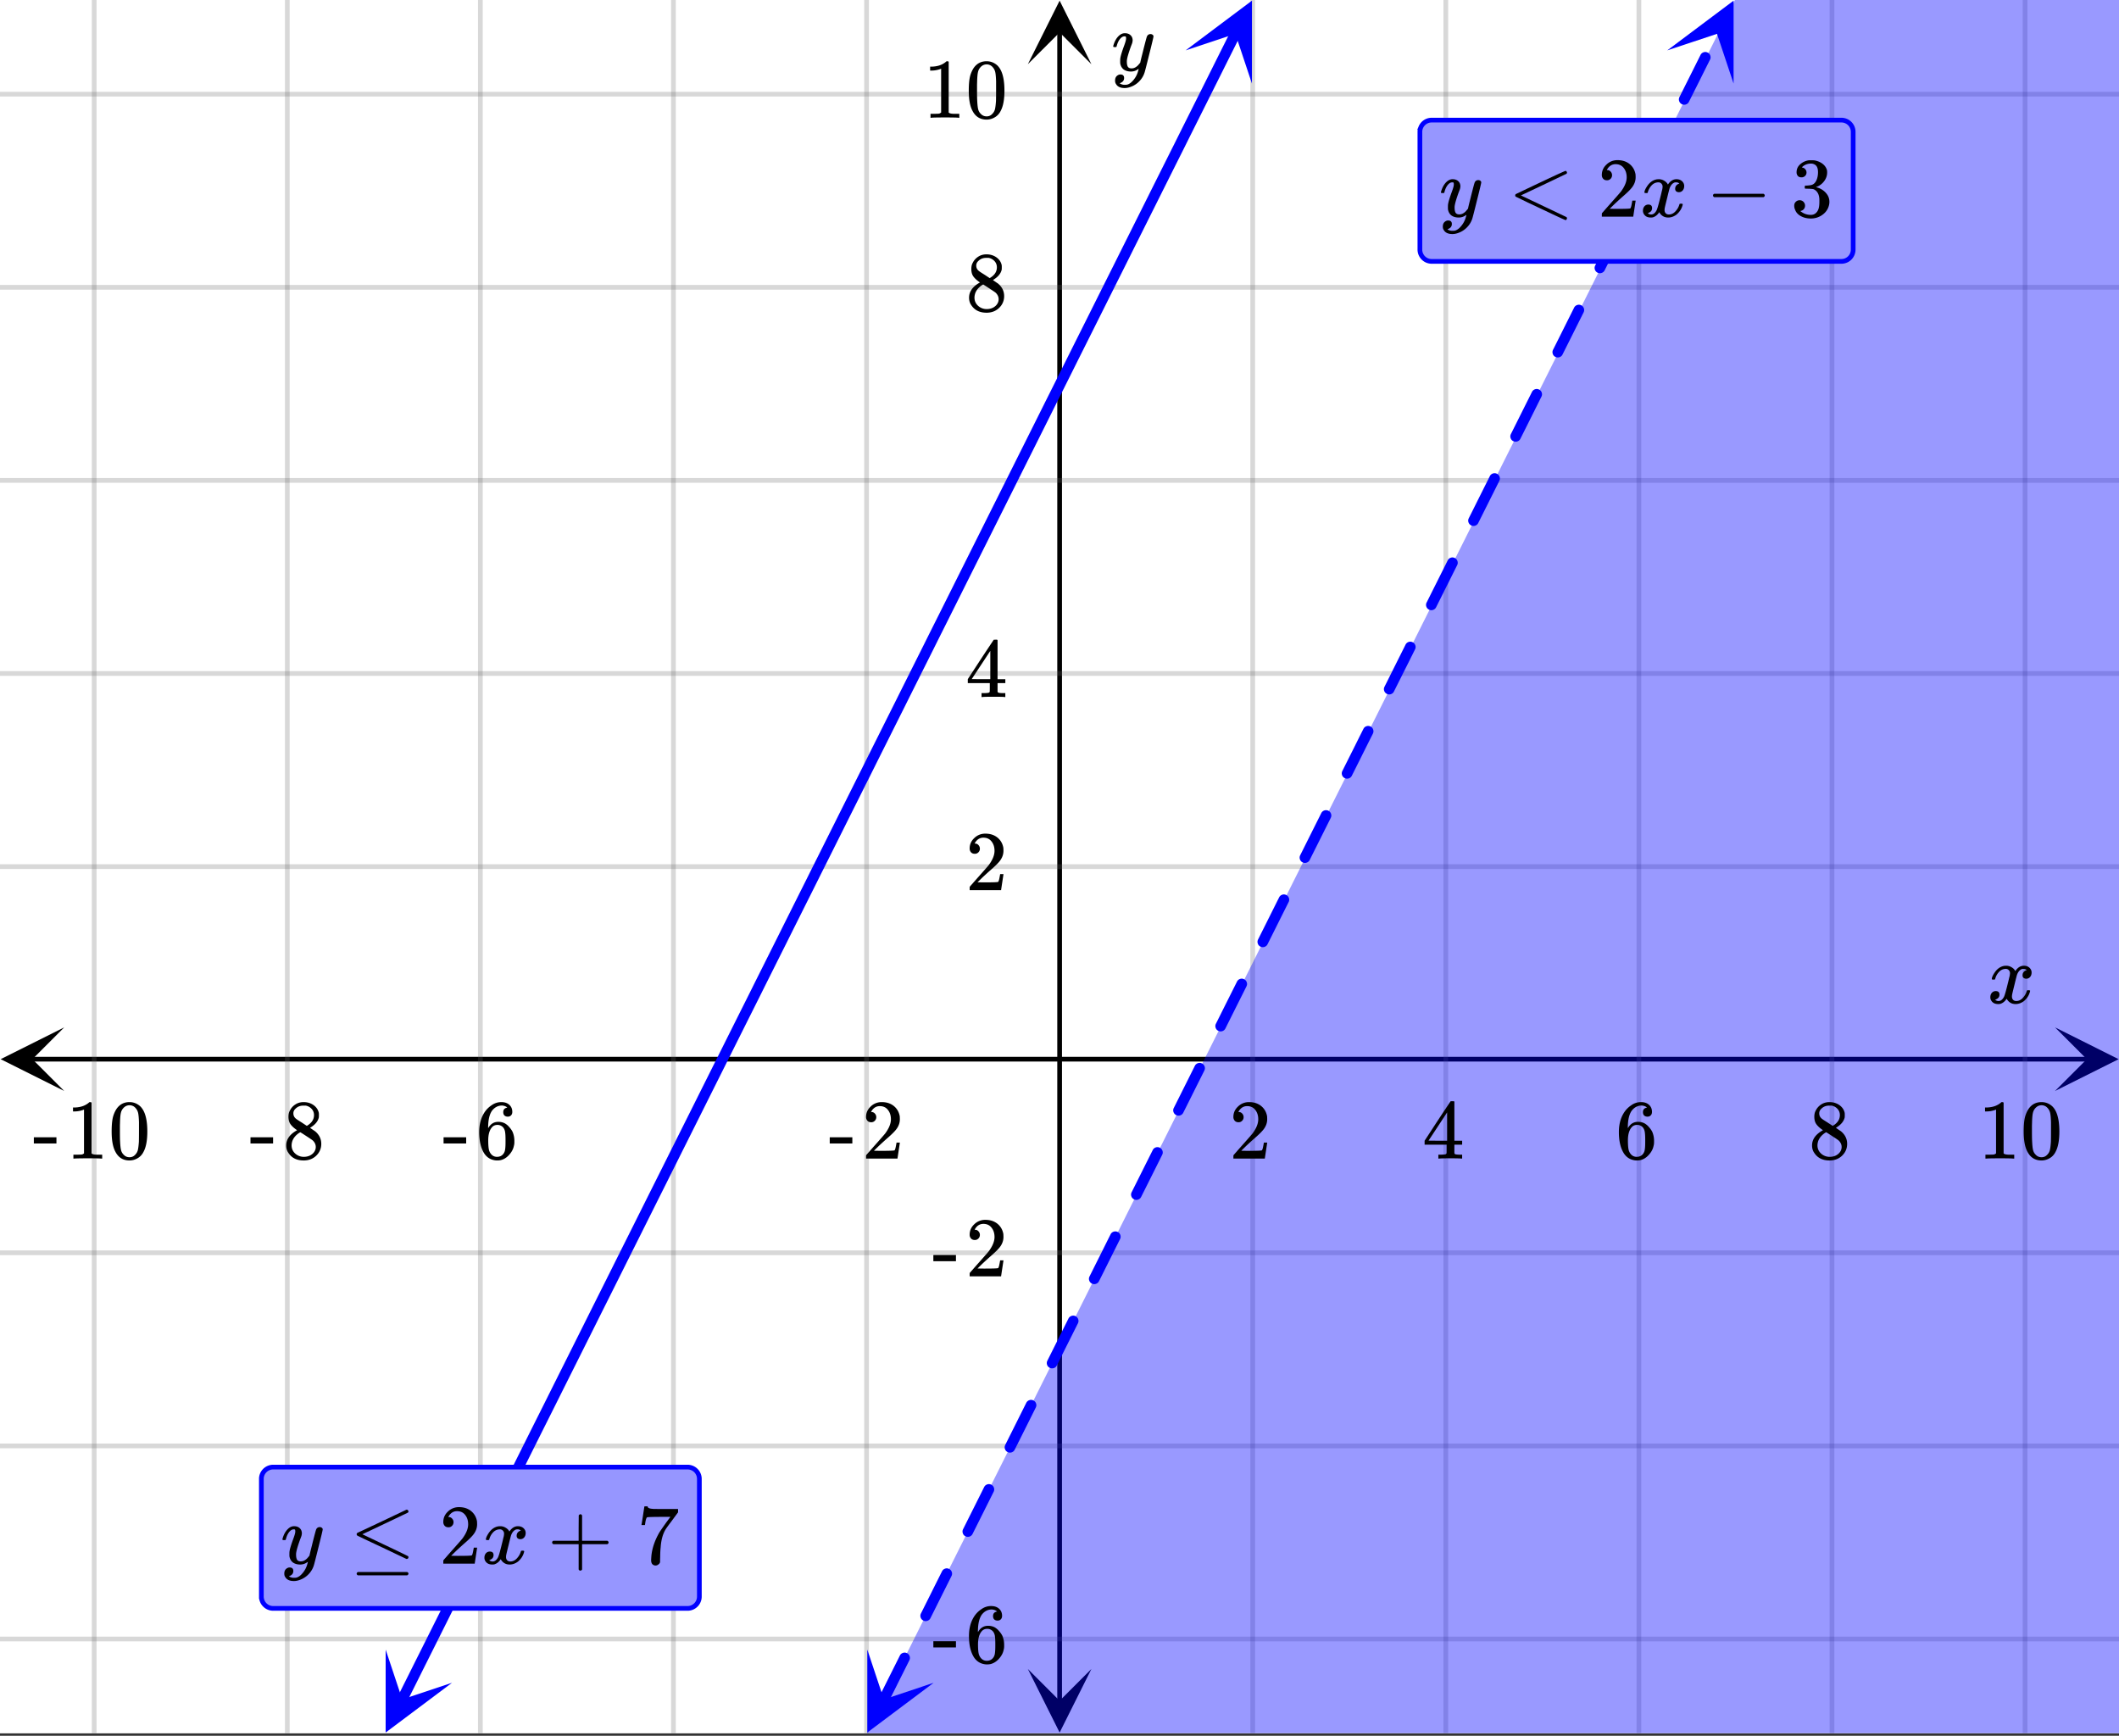 <svg xmlns="http://www.w3.org/2000/svg" xmlns:xlink="http://www.w3.org/1999/xlink" width="449.28" height="368" viewBox="0 0 336.96 276"><rect x="0" y="0" width="336.96" height="276" fill="#333333" stroke="none"/><defs><symbol overflow="visible" id="s"><path d="M.781-3.75C.727-3.8.703-3.848.703-3.89c.031-.25.172-.563.422-.938.414-.633.941-1.004 1.578-1.11.133-.007.235-.015.297-.015.313 0 .598.086.86.25.269.156.46.355.578.594.113-.157.187-.25.218-.282.332-.375.711-.562 1.14-.562.364 0 .661.105.891.312.227.211.344.465.344.766 0 .281-.078.516-.234.703a.776.776 0 0 1-.625.281.64.64 0 0 1-.422-.14.521.521 0 0 1-.156-.39c0-.415.222-.696.672-.845a.58.58 0 0 0-.141-.093.705.705 0 0 0-.39-.094.91.91 0 0 0-.266.031c-.336.149-.586.445-.75.89-.032.075-.164.579-.39 1.516-.231.93-.356 1.45-.376 1.563a1.827 1.827 0 0 0-.047.406c0 .211.063.383.188.516.125.125.289.187.5.187.383 0 .726-.16 1.031-.484.3-.32.508-.676.625-1.063.02-.082.04-.129.063-.14.03-.02.109-.031.234-.031.164 0 .25.039.25.109 0 .012-.012.058-.031.14-.149.563-.461 1.055-.938 1.47-.43.323-.875.484-1.344.484-.625 0-1.101-.282-1.421-.844-.262.406-.594.68-1 .812-.086.02-.2.032-.344.032-.524 0-.89-.188-1.11-.563a.953.953 0 0 1-.14-.531c0-.27.078-.5.234-.688a.798.798 0 0 1 .625-.28c.395 0 .594.187.594.562 0 .336-.164.574-.484.718a.359.359 0 0 1-.063.047l-.078.031c-.012.012-.024.016-.031.016h-.032c0 .031.063.074.188.125a.817.817 0 0 0 .36.078c.32 0 .597-.203.827-.61.102-.163.282-.75.532-1.75.05-.206.109-.437.171-.687.063-.257.11-.457.141-.593.031-.133.05-.211.063-.235a2.86 2.86 0 0 0 .078-.531.678.678 0 0 0-.188-.5.613.613 0 0 0-.484-.203c-.406 0-.762.156-1.063.469a2.562 2.562 0 0 0-.609 1.078c-.012.074-.031.12-.063.14a.752.752 0 0 1-.218.016zm0 0"/></symbol><symbol overflow="visible" id="A"><path d="M6.234-5.813c.125 0 .227.04.313.11.094.062.14.152.14.266 0 .117-.226 1.058-.671 2.828C5.578-.836 5.328.133 5.266.312a3.459 3.459 0 0 1-.688 1.22 3.641 3.641 0 0 1-1.11.874c-.491.239-.945.36-1.359.36-.687 0-1.152-.22-1.39-.657-.094-.125-.14-.304-.14-.53 0-.306.085-.544.265-.72.187-.168.379-.25.578-.25.394 0 .594.188.594.563 0 .332-.157.578-.47.734a.298.298 0 0 1-.062.032.295.295 0 0 0-.078.03c-.011.009-.023.016-.031.016L1.328 2c.031.05.129.11.297.172.133.05.273.078.422.078h.11c.155 0 .273-.012.359-.031.332-.094.648-.324.953-.688A3.69 3.69 0 0 0 4.188.25c.093-.3.14-.477.14-.531 0-.008-.012-.004-.031.015a.358.358 0 0 1-.078.047c-.336.239-.703.36-1.11.36-.46 0-.84-.106-1.14-.313-.293-.219-.48-.531-.563-.937a2.932 2.932 0 0 1-.015-.407c0-.218.007-.382.03-.5.063-.394.266-1.054.61-1.984.196-.531.297-.898.297-1.11a.838.838 0 0 0-.031-.265c-.024-.05-.074-.078-.156-.078h-.063c-.21 0-.406.094-.594.281-.293.293-.511.727-.656 1.297 0 .012-.008.027-.015.047a.188.188 0 0 1-.032.047l-.015.015c-.012.012-.028.016-.047.016h-.36C.305-3.8.281-3.836.281-3.86a.97.97 0 0 1 .047-.203c.188-.625.469-1.113.844-1.468.3-.282.617-.422.953-.422.383 0 .688.105.906.312.227.2.344.485.344.86-.023.168-.04.261-.047.281 0 .055-.07.246-.203.578-.367 1-.586 1.735-.656 2.203a1.857 1.857 0 0 0-.016.297c0 .344.05.61.156.797.114.18.313.266.594.266.207 0 .406-.051.594-.157a1.84 1.84 0 0 0 .422-.328c.093-.101.21-.242.36-.422a32.833 32.833 0 0 1 .25-1.063c.093-.35.175-.687.25-1 .343-1.35.534-2.062.577-2.124a.592.592 0 0 1 .578-.36zm0 0"/></symbol><symbol overflow="visible" id="t"><path d="M1.484-5.781c-.25 0-.449-.078-.593-.235a.872.872 0 0 1-.22-.609c0-.645.243-1.195.735-1.656a2.46 2.46 0 0 1 1.766-.703c.77 0 1.41.21 1.922.625.508.418.82.964.937 1.64.008.168.016.32.016.453 0 .524-.156 1.012-.469 1.47-.25.374-.758.89-1.516 1.546-.324.281-.777.695-1.359 1.234l-.781.766 1.016.016c1.414 0 2.164-.024 2.25-.079.039-.007.085-.101.14-.28.031-.095.094-.4.188-.923v-.03h.53v.03l-.374 2.47V0h-5v-.25c0-.188.008-.29.031-.313.008-.007.383-.437 1.125-1.28.977-1.095 1.61-1.813 1.89-2.157.602-.82.907-1.57.907-2.25 0-.594-.156-1.086-.469-1.484-.312-.407-.746-.61-1.297-.61-.523 0-.945.235-1.265.703-.024.032-.047.079-.078.141a.274.274 0 0 0-.047.078c0 .012.02.016.062.016a.68.68 0 0 1 .547.25.801.801 0 0 1 .219.562c0 .23-.078.422-.235.578a.76.76 0 0 1-.578.235zm0 0"/></symbol><symbol overflow="visible" id="u"><path d="M6.234 0c-.125-.031-.71-.047-1.75-.047-1.074 0-1.671.016-1.796.047h-.126v-.625h.422c.383-.008.618-.031.704-.063a.286.286 0 0 0 .171-.14c.008-.008.016-.25.016-.719v-.672h-3.5v-.625l2.031-3.11A431.58 431.58 0 0 1 4.5-9.108c.02-.008.113-.016.281-.016h.25l.078.078v6.203h1.235v.625H5.109V-.89a.25.25 0 0 0 .079.157c.07.062.328.101.765.109h.39V0zm-2.28-2.844v-4.5L1-2.859l1.469.015zm0 0"/></symbol><symbol overflow="visible" id="v"><path d="M5.031-8.11c-.199-.195-.48-.304-.843-.328-.625 0-1.153.274-1.579.813-.418.586-.625 1.492-.625 2.719L2-4.86l.11-.172c.363-.54.859-.813 1.484-.813.414 0 .781.09 1.094.266a2.6 2.6 0 0 1 .64.547c.219.242.395.492.531.75.196.449.297.933.297 1.453v.234c0 .211-.027.403-.078.578-.105.532-.383 1.032-.828 1.5-.387.407-.82.66-1.297.766a2.688 2.688 0 0 1-.547.047c-.168 0-.32-.016-.453-.047-.668-.125-1.2-.484-1.594-1.078C.83-1.66.563-2.79.563-4.218c0-.97.171-1.817.515-2.548.344-.726.82-1.296 1.438-1.703a2.62 2.62 0 0 1 1.562-.515c.531 0 .953.14 1.266.421.32.282.484.665.484 1.141 0 .23-.07.414-.203.547-.125.137-.297.203-.516.203-.218 0-.398-.062-.53-.187-.126-.125-.188-.301-.188-.532 0-.406.21-.644.64-.718zm-.593 3.235a1.18 1.18 0 0 0-.97-.484c-.335 0-.605.105-.812.312C2.22-4.597 2-3.883 2-2.907c0 .794.05 1.345.156 1.657.094.273.242.5.453.688.22.187.477.28.782.28.457 0 .804-.171 1.046-.515.133-.187.22-.41.25-.672.04-.258.063-.64.063-1.14v-.422c0-.508-.023-.895-.063-1.156a1.566 1.566 0 0 0-.25-.688zm0 0"/></symbol><symbol overflow="visible" id="w"><path d="M2.313-4.516c-.438-.289-.778-.593-1.016-.906-.242-.312-.36-.723-.36-1.234 0-.383.07-.707.22-.969.195-.406.488-.734.874-.984.383-.25.82-.375 1.313-.375.613 0 1.144.164 1.594.484.445.324.722.734.828 1.234.007.055.015.164.015.329 0 .199-.008.328-.015.39-.137.594-.547 1.11-1.235 1.547l-.156.11c.5.343.758.523.781.53.664.544 1 1.215 1 2.016 0 .73-.265 1.356-.797 1.875-.53.508-1.199.766-2 .766C2.254.297 1.441-.11.922-.922c-.23-.32-.344-.71-.344-1.172 0-.976.578-1.785 1.735-2.422zM5-6.922c0-.383-.125-.71-.375-.984a1.69 1.69 0 0 0-.922-.516h-.437c-.48 0-.883.164-1.204.485-.23.21-.343.453-.343.734 0 .387.164.695.5.922.039.043.328.23.86.562l.78.516c.008-.008.067-.047.172-.11a2.95 2.95 0 0 0 .25-.187C4.758-5.883 5-6.36 5-6.922zM1.437-2.109c0 .523.192.96.579 1.312a2.01 2.01 0 0 0 1.359.516c.363 0 .695-.07 1-.219.3-.156.531-.36.688-.61.144-.226.218-.472.218-.734 0-.383-.156-.726-.468-1.031-.075-.07-.45-.328-1.125-.766l-.407-.265C3.133-4 3.02-4.07 2.937-4.125l-.109-.063-.156.079c-.563.367-.938.812-1.125 1.343-.074.243-.11.461-.11.657zm0 0"/></symbol><symbol overflow="visible" id="x"><path d="M5.61 0c-.157-.031-.872-.047-2.141-.047C2.207-.047 1.5-.03 1.344 0h-.157v-.625h.344c.52 0 .86-.008 1.016-.031.07-.008.18-.067.328-.172v-6.969c-.023 0-.059.016-.11.047a4.134 4.134 0 0 1-1.39.25h-.25v-.625h.25c.758-.02 1.39-.188 1.89-.5a2.46 2.46 0 0 0 .422-.313c.008-.03.063-.046.157-.046a.36.36 0 0 1 .234.078v8.078c.133.137.43.203.89.203h.798V0zm0 0"/></symbol><symbol overflow="visible" id="y"><path d="M1.297-7.89c.5-.727 1.187-1.094 2.062-1.094.657 0 1.227.226 1.72.671.25.243.456.547.624.922.332.75.5 1.778.5 3.079 0 1.398-.195 2.46-.578 3.187-.25.523-.621.902-1.11 1.14a2.534 2.534 0 0 1-1.14.282c-1.031 0-1.79-.473-2.266-1.422-.386-.727-.578-1.79-.578-3.188 0-.832.051-1.519.156-2.062a4.48 4.48 0 0 1 .61-1.516zm3.031-.157a1.24 1.24 0 0 0-.953-.437c-.375 0-.7.148-.969.437-.199.211-.336.465-.406.766-.074.293-.121.797-.14 1.515 0 .063-.008.246-.016.547v.735c0 .855.008 1.453.031 1.796.031.637.082 1.09.156 1.36.07.273.207.508.406.703.25.273.563.406.938.406.363 0 .664-.133.906-.406.196-.195.332-.43.407-.703.07-.27.128-.723.171-1.36.008-.343.016-.94.016-1.796v-.735-.547c-.023-.718-.07-1.222-.14-1.515-.075-.301-.212-.555-.407-.766zm0 0"/></symbol><symbol overflow="visible" id="z"><path d="M.14-2.406v-.985h3.594v.985zm0 0"/></symbol><symbol overflow="visible" id="B"><path d="M9.094-8.578c.07 0 .133.031.187.094a.3.3 0 0 1 .078.187.233.233 0 0 1-.093.188C6.703-6.88 4.289-5.734 2.03-4.672l3.344 1.594c2.594 1.23 3.906 1.867 3.938 1.906a.297.297 0 0 1 .046.14c0 .169-.086.262-.25.282h-.078L5.156-2.594C2.54-3.82 1.226-4.445 1.22-4.469c-.063-.039-.094-.113-.094-.218 0-.102.055-.18.172-.235.07-.031 1.36-.633 3.86-1.812 2.5-1.188 3.769-1.79 3.812-1.813a.227.227 0 0 1 .125-.031zM1.125 1.594c0-.106.066-.196.203-.266h7.813c.144.063.218.149.218.266 0 .101-.07.191-.203.265H1.328c-.137-.062-.203-.152-.203-.265zm0 0"/></symbol><symbol overflow="visible" id="C"><path d="M.938-3.094C.813-3.164.75-3.258.75-3.375c0-.113.063-.203.188-.266h4.03v-2.015l.016-2.032c.094-.113.18-.171.266-.171.113 0 .203.07.266.203v4.015H9.53c.133.075.203.168.203.282 0 .105-.07.195-.203.265H5.516V.922c-.063.125-.157.187-.282.187-.117 0-.203-.062-.265-.187v-4.016zm0 0"/></symbol><symbol overflow="visible" id="D"><path d="M.734-6.172C.742-6.192.82-6.68.97-7.64l.219-1.453c0-.008.085-.015.265-.015h.266v.046c0 .094.066.172.203.235.133.062.367.105.703.125.344.012 1.102.015 2.281.015h1.64v.532l-.921 1.25c-.137.187-.293.398-.469.625l-.39.531a7.378 7.378 0 0 0-.157.234c-.468.73-.746 1.704-.828 2.922-.043.375-.07.883-.078 1.516 0 .125-.008.258-.015.39v.438a.62.62 0 0 1-.266.375.674.674 0 0 1-.438.172.692.692 0 0 1-.53-.219c-.126-.144-.188-.351-.188-.625 0-.125.015-.379.046-.765.133-1.208.555-2.426 1.266-3.657.176-.281.55-.82 1.125-1.625l.625-.843h-1.25c-1.574 0-2.398.027-2.469.078-.043.023-.093.12-.156.296a3.92 3.92 0 0 0-.125.625c-.023.157-.039.247-.047.266v.031H.734zm0 0"/></symbol><symbol overflow="visible" id="E"><path d="M9.36.25a.358.358 0 0 1-.063.188c-.043.07-.094.109-.156.109-.063 0-.758-.313-2.079-.938L3.156-2.234 1.22-3.172c-.063-.039-.094-.11-.094-.203 0-.094.035-.164.11-.219C6.378-6.05 9.014-7.28 9.14-7.28c.062 0 .113.039.156.11.039.062.062.12.062.171a.233.233 0 0 1-.093.188C6.703-5.582 4.289-4.438 2.03-3.376L9.266.063c.062.05.093.113.093.187zm0 0"/></symbol><symbol overflow="visible" id="F"><path d="M1.328-3.094c-.137-.07-.203-.164-.203-.281 0-.113.066-.203.203-.266h7.828c.133.075.203.168.203.282 0 .105-.07.195-.203.265zm0 0"/></symbol><symbol overflow="visible" id="G"><path d="M1.719-6.25c-.25 0-.446-.07-.578-.219a.863.863 0 0 1-.204-.593c0-.508.196-.938.594-1.282a2.566 2.566 0 0 1 1.407-.625h.203c.312 0 .507.008.593.016.301.043.602.137.907.281.593.305.968.727 1.125 1.266.02.093.03.218.03.375 0 .523-.167.996-.5 1.422-.323.418-.73.714-1.218.89-.055.024-.055.04 0 .047.008 0 .05.012.125.031.55.157 1.016.446 1.39.86.376.418.563.89.563 1.422 0 .367-.086.718-.25 1.062-.218.461-.574.84-1.062 1.14-.492.302-1.04.454-1.64.454-.595 0-1.122-.125-1.579-.375-.46-.25-.766-.586-.922-1.016a1.45 1.45 0 0 1-.14-.656c0-.25.082-.453.25-.61a.831.831 0 0 1 .609-.25c.25 0 .453.087.61.25.163.169.25.372.25.61 0 .21-.063.39-.188.547a.768.768 0 0 1-.469.281l-.094.031c.489.407 1.047.61 1.672.61.5 0 .875-.239 1.125-.719.156-.29.234-.742.234-1.36v-.265c0-.852-.292-1.426-.875-1.719-.124-.05-.398-.082-.812-.093l-.563-.016-.046-.031c-.024-.02-.032-.086-.032-.204 0-.113.008-.18.032-.203.03-.03.054-.046.078-.046.25 0 .508-.02.781-.063.395-.05.695-.27.906-.656.207-.395.313-.867.313-1.422 0-.582-.157-.973-.469-1.172a1.131 1.131 0 0 0-.64-.188c-.45 0-.844.122-1.188.36l-.125.094a.671.671 0 0 0-.094.109l-.047.047a.88.88 0 0 0 .094.031c.176.024.328.11.453.266.125.148.188.32.188.515a.715.715 0 0 1-.235.547.76.76 0 0 1-.562.219zm0 0"/></symbol><clipPath id="a"><path d="M0 0h336.96v275.59H0zm0 0"/></clipPath><clipPath id="b"><path d="M.102 163.363H11V174H.102zm0 0"/></clipPath><clipPath id="c"><path d="M326.79 163.363h10.17V174h-10.17zm0 0"/></clipPath><clipPath id="d"><path d="M14 0h309v275.59H14zm0 0"/></clipPath><clipPath id="e"><path d="M163.445 265H174v10.488h-10.555zm0 0"/></clipPath><clipPath id="f"><path d="M163.445 0H174v10.21h-10.555zm0 0"/></clipPath><clipPath id="g"><path d="M0 14h336.96v247H0zm0 0"/></clipPath><clipPath id="h"><path d="M107 0h229.96v275.59H107zm0 0"/></clipPath><clipPath id="i"><path d="M61 262h11v13.59H61zm0 0"/></clipPath><clipPath id="j"><path d="M56.05 272.848l11.872-23.735 23.734 11.875-11.87 23.735zm0 0"/></clipPath><clipPath id="k"><path d="M188 0h12v14h-12zm0 0"/></clipPath><clipPath id="l"><path d="M188.535 8.012l11.871-23.735 23.735 11.875-11.871 23.735zm0 0"/></clipPath><clipPath id="m"><path d="M137 262h12v13.59h-12zm0 0"/></clipPath><clipPath id="n"><path d="M132.64 272.848l11.876-23.735 23.734 11.875-11.875 23.735zm0 0"/></clipPath><clipPath id="o"><path d="M265 0h11v14h-11zm0 0"/></clipPath><clipPath id="p"><path d="M265.125 8.012l11.871-23.735L300.73-3.848l-11.87 23.735zm0 0"/></clipPath><clipPath id="q"><path d="M322 0h14.96v275.59H322zm0 0"/></clipPath><clipPath id="r"><path d="M107 0h216v275.59H107zm0 0"/></clipPath></defs><g clip-path="url(#a)" fill="#fff"><path d="M0 0h337v275.59H0zm0 0"/><path d="M0 0h337v275.59H0zm0 0"/></g><path d="M5.055 168.418h326.89" fill="none" stroke="#000" stroke-width=".749"/><g clip-path="url(#b)"><path d="M10.21 163.363L.103 168.418l10.109 5.055-5.055-5.055zm0 0"/></g><g clip-path="url(#c)"><path d="M326.79 163.363l10.108 5.055-10.109 5.055 5.055-5.055zm0 0"/></g><g clip-path="url(#d)"><path d="M199.203 0v275.59M229.91 0v275.59M260.613 0v275.59M291.316 0v275.59M322.023 0v275.59M137.797 0v275.59M107.09 0v275.59M76.387 0v275.59M45.684 0v275.59M14.977 0v275.59" fill="none" stroke-linecap="round" stroke-linejoin="round" stroke="#666" stroke-opacity=".251" stroke-width=".749"/></g><path d="M168.5 270.535V5.055" fill="none" stroke="#000" stroke-width=".749"/><g clip-path="url(#e)"><path d="M163.445 265.379l5.055 10.11 5.055-10.11-5.055 5.055zm0 0"/></g><g clip-path="url(#f)"><path d="M163.445 10.21L168.5.103l5.055 10.109-5.055-5.055zm0 0"/></g><g clip-path="url(#g)"><path d="M0 137.797h337M0 107.09h337M0 76.387h337M0 45.684h337M0 14.977h337M0 199.203h337M0 229.91h337M0 260.613h337" fill="none" stroke-linecap="round" stroke-linejoin="round" stroke="#666" stroke-opacity=".251" stroke-width=".749"/></g><g clip-path="url(#h)"><path d="M107.09 337L322.023-92.113l152.774 566.91zm0 0" fill="#00f" fill-opacity=".4"/></g><path d="M63.91 270.32l.89-1.78.891-1.778.887-1.781 1.781-3.555.891-1.781.89-1.778.887-1.777.891-1.781.89-1.778.891-1.781.89-1.777.888-1.778.89-1.78 1.781-3.556.891-1.78.887-1.778.89-1.781 1.782-3.555.89-1.781.887-1.778.89-1.781 1.782-3.555.89-1.78.887-1.778.89-1.778.891-1.78.891-1.778.89-1.781.891-1.778.887-1.777.89-1.781.891-1.778.891-1.781.89-1.777.887-1.778.89-1.78 1.782-3.556.89-1.78.888-1.778.89-1.781 1.781-3.555.891-1.781.887-1.778.89-1.777.891-1.781.89-1.778.891-1.78.887-1.778.89-1.778.891-1.78.89-1.778.891-1.781.887-1.778.89-1.777.891-1.781 1.782-3.555.886-1.781.891-1.778.89-1.78 1.782-3.556.887-1.78.89-1.778.89-1.781 1.782-3.555.887-1.781 1.781-3.555.89-1.781.891-1.778.887-1.78 1.781-3.556.89-1.78.892-1.778.886-1.778.89-1.78.892-1.778.89-1.781 1.781-3.555.887-1.781.89-1.778.891-1.78 1.782-3.556.886-1.78 1.782-3.556.89-1.78.89-1.778.888-1.781 1.78-3.555.891-1.781.891-1.778.887-1.777.89-1.781.891-1.778.89-1.78.891-1.778.887-1.778.89-1.78.891-1.778.89-1.781.891-1.778.887-1.777.89-1.781 1.782-3.555.89-1.781.887-1.778.891-1.78 1.781-3.556.89-1.78.888-1.778.89-1.781 1.782-3.555.89-1.781.887-1.778.89-1.777.891-1.781.89-1.778.891-1.78.887-1.778.89-1.778.891-1.78 1.782-3.555.886-1.782.89-1.777.892-1.781 1.78-3.555.891-1.781.887-1.778.89-1.78 1.782-3.556" fill="none" stroke-width="1.685" stroke-linecap="round" stroke-linejoin="round" stroke="#00f"/><g clip-path="url(#i)"><g clip-path="url(#j)"><path d="M61.328 262.3l-.004 13.188 10.551-7.91-7.91 2.637zm0 0" fill="#00f"/></g></g><g clip-path="url(#k)"><g clip-path="url(#l)"><path d="M188.535 8.012l10.55-7.91-.003 13.187-2.637-7.91zm0 0" fill="#00f"/></g></g><path d="M139.746 269.941l.89-1.777.891-1.781.891-1.778.68-1.359a.81.81 0 0 1 .488-.426.814.814 0 0 1 .64.047.81.81 0 0 1 .426.488.824.824 0 0 1-.047.645l-.68 1.36-.89 1.777-.89 1.781-.891 1.777a.806.806 0 0 1-.488.422.813.813 0 0 1-.641-.043.815.815 0 0 1-.422-.488.821.821 0 0 1 .043-.645zm6.703-13.394l.418-.836.89-1.777.888-1.782.89-1.777.266-.527a.81.81 0 0 1 .484-.422.806.806 0 0 1 .645.047.817.817 0 0 1 .422.488.798.798 0 0 1-.047.64l-.262.528-.89 1.777-.891 1.781-.887 1.778-.418.836a.828.828 0 0 1-.488.422.806.806 0 0 1-.645-.047.81.81 0 0 1-.422-.485.806.806 0 0 1 .047-.644zm6.7-13.395l.835-1.672.891-1.777 1.625-3.25a.817.817 0 0 1 .488-.422.798.798 0 0 1 .64.047c.212.102.352.266.423.488a.813.813 0 0 1-.043.641l-1.625 3.25-.89 1.777-.837 1.672a.817.817 0 0 1-.488.422.798.798 0 0 1-.64-.047.783.783 0 0 1-.423-.488.813.813 0 0 1 .043-.64zm6.703-13.394l.363-.73.89-1.778.887-1.777 1.207-2.414a.828.828 0 0 1 .488-.422.806.806 0 0 1 .645.047.81.81 0 0 1 .422.484.806.806 0 0 1-.047.644l-1.207 2.415-.89 1.777-.887 1.777-.368.73a.81.81 0 0 1-.484.423.806.806 0 0 1-.644-.047.817.817 0 0 1-.422-.489.798.798 0 0 1 .047-.64zm6.699-13.399l.781-1.562 1.781-3.555.79-1.578a.806.806 0 0 1 .488-.422.813.813 0 0 1 .64.043c.207.106.352.27.422.488a.821.821 0 0 1-.043.645l-.789 1.578-1.781 3.555-.781 1.562a.81.81 0 0 1-.489.426.83.83 0 0 1-.64-.047.81.81 0 0 1-.426-.488.824.824 0 0 1 .047-.645zm6.703-13.394l1.2-2.399.89-1.777.886-1.781.372-.738a.793.793 0 0 1 .488-.422.824.824 0 0 1 .644.043.817.817 0 0 1 .422.488.807.807 0 0 1-.047.644l-.37.739-.891 1.781-.887 1.777-.89 1.782-.313.617a.786.786 0 0 1-.485.422.821.821 0 0 1-.644-.043.828.828 0 0 1-.422-.489.807.807 0 0 1 .047-.644zm6.7-13.395l1.616-3.234.89-1.777.845-1.688a.81.81 0 0 1 .484-.422.822.822 0 0 1 .645.047.817.817 0 0 1 .421.488.798.798 0 0 1-.046.641l-.84 1.688-.89 1.777-1.618 3.234a.817.817 0 0 1-.488.422.808.808 0 0 1-.645-.047.81.81 0 0 1-.422-.484.806.806 0 0 1 .047-.645zm6.698-13.394l.258-.512.89-1.781.891-1.778.887-1.777.426-.851a.817.817 0 0 1 .488-.422.808.808 0 0 1 .645.047.817.817 0 0 1 .422.488.814.814 0 0 1-.047.64l-.426.852-.89 1.777-.887 1.778-.891 1.781-.258.512a.806.806 0 0 1-.488.422.798.798 0 0 1-.64-.047.81.81 0 0 1-.423-.485.821.821 0 0 1 .043-.644zm6.703-13.395l.672-1.347.891-1.782 1.781-3.554.008-.016a.81.81 0 0 1 .484-.422.806.806 0 0 1 .645.047.806.806 0 0 1 .422.488.798.798 0 0 1-.047.64l-.004.017-1.781 3.554-.89 1.781-.673 1.348a.828.828 0 0 1-.488.422.807.807 0 0 1-.645-.047.817.817 0 0 1-.421-.488.798.798 0 0 1 .046-.64zm6.7-13.394l.203-.407.89-1.777.891-1.781.887-1.777.48-.958a.817.817 0 0 1 .489-.421.798.798 0 0 1 .64.047c.211.101.352.265.426.484a.84.84 0 0 1-.047.644l-.48.957-.891 1.778-.887 1.781-.89 1.777-.203.407a.817.817 0 0 1-.489.422.814.814 0 0 1-.64-.047.793.793 0 0 1-.422-.489.813.813 0 0 1 .043-.64zm6.703-13.399l.617-1.238.89-1.777.891-1.782.89-1.777.06-.121a.815.815 0 0 1 .488-.422.821.821 0 0 1 .644.043c.207.106.348.27.422.488a.806.806 0 0 1-.047.645l-.058.121-.89 1.777-.892 1.782-.89 1.777-.617 1.238a.803.803 0 0 1-.489.422.821.821 0 0 1-.644-.043.817.817 0 0 1-.422-.488.808.808 0 0 1 .047-.645zm6.699-13.394l.148-.297 1.782-3.555.886-1.781.536-1.063a.81.81 0 0 1 .488-.425.83.83 0 0 1 .64.047c.211.105.352.265.422.488a.824.824 0 0 1-.043.644l-.535 1.063-.89 1.781-.887 1.777-.89 1.778-.15.297a.805.805 0 0 1-.487.422.813.813 0 0 1-.641-.043.84.84 0 0 1-.379-1.133zm6.703-13.395l.567-1.133.886-1.777.89-1.777.892-1.782.113-.23a.828.828 0 0 1 .488-.422.807.807 0 0 1 .645.047.817.817 0 0 1 .422.488.798.798 0 0 1-.047.64l-.114.231-.89 1.782-1.782 3.554-.566 1.133a.81.81 0 0 1-.484.422.806.806 0 0 1-.645-.047.81.81 0 0 1-.422-.484.806.806 0 0 1 .047-.645zm6.7-13.394l.984-1.97 1.781-3.554.586-1.176a.81.81 0 0 1 .484-.421.806.806 0 0 1 .645.046.817.817 0 0 1 .422.489.813.813 0 0 1-.043.64l-.59 1.176-.887 1.778-.89 1.777-.985 1.969a.817.817 0 0 1-.488.421.808.808 0 0 1-.645-.046.81.81 0 0 1-.422-.485.806.806 0 0 1 .047-.644zm6.699-13.395l.515-1.023.887-1.782.89-1.777 1.06-2.117a.817.817 0 0 1 .487-.422.808.808 0 0 1 .645.047.81.81 0 0 1 .422.484.806.806 0 0 1-.047.645l-1.059 2.117-.89 1.777-1.403 2.805a.81.81 0 0 1-.484.422.806.806 0 0 1-.644-.047.817.817 0 0 1-.422-.488.813.813 0 0 1 .043-.64zm6.703-13.394l.039-.082.89-1.778.891-1.781.89-1.777.641-1.282a.81.81 0 0 1 .485-.421.806.806 0 0 1 .644.046.81.81 0 0 1 .422.485.806.806 0 0 1-.047.644l-.64 1.282-.887 1.777-.89 1.781-.891 1.778-.04.082a.828.828 0 0 1-.488.421.823.823 0 0 1-.644-.046.817.817 0 0 1-.422-.489.798.798 0 0 1 .047-.64zm6.699-13.399l.46-.914.888-1.777.89-1.781.89-1.778.224-.445a.793.793 0 0 1 .488-.422.813.813 0 0 1 .64.043.84.84 0 0 1 .379 1.133l-.222.445-.891 1.777-.89 1.782-.891 1.777-.457.914a.793.793 0 0 1-.489.422.813.813 0 0 1-.64-.043.803.803 0 0 1-.422-.488.823.823 0 0 1 .043-.645zm6.703-13.394l1.766-3.532.89-1.777.692-1.387a.84.84 0 0 1 1.133-.379.817.817 0 0 1 .421.489.808.808 0 0 1-.046.644l-.696 1.387-.887 1.777-1.765 3.532a.828.828 0 0 1-.488.421.821.821 0 0 1-.645-.043.828.828 0 0 1-.422-.488.806.806 0 0 1 .047-.644zm6.7-13.395l.406-.808.886-1.778.89-1.781.892-1.777.277-.555a.817.817 0 0 1 .488-.422.798.798 0 0 1 .64.047c.212.105.352.266.423.488a.813.813 0 0 1-.043.64l-.278.555-.89 1.778-.89 1.781-.892 1.777-.402.809a.817.817 0 0 1-.488.422.798.798 0 0 1-.64-.047.84.84 0 0 1-.379-1.129zm6.702-13.394l.82-1.645.891-1.777.891-1.782.746-1.496a.828.828 0 0 1 .488-.421.807.807 0 0 1 .645.046.806.806 0 0 1 .422.489.798.798 0 0 1-.047.64l-.75 1.496-.887 1.782-.89 1.777-.825 1.645a.81.81 0 0 1-.484.421.806.806 0 0 1-.645-.047.806.806 0 0 1-.421-.488.798.798 0 0 1 .046-.64zm0 0" fill="#00f"/><g clip-path="url(#m)"><g clip-path="url(#n)"><path d="M137.918 262.3l-.004 13.188 10.55-7.91-7.91 2.637zm0 0" fill="#00f"/></g></g><g clip-path="url(#o)"><g clip-path="url(#p)"><path d="M265.125 8.012l10.55-7.91-.003 13.187-2.637-7.91zm0 0" fill="#00f"/></g></g><g clip-path="url(#q)"><path d="M322.023-92.113l152.774 566.91" fill="red"/></g><g clip-path="url(#r)"><path d="M107.09 337L322.023-92.113" fill="red"/></g><use xlink:href="#s" x="316.031" y="159.513"/><use xlink:href="#t" x="195.46" y="184.227"/><use xlink:href="#u" x="226.164" y="184.227"/><use xlink:href="#v" x="256.869" y="184.227"/><use xlink:href="#w" x="287.573" y="184.227"/><use xlink:href="#x" x="314.533" y="184.227"/><use xlink:href="#y" x="321.273" y="184.227"/><use xlink:href="#z" x="131.804" y="184.227"/><use xlink:href="#t" x="137.047" y="184.227"/><use xlink:href="#z" x="70.396" y="184.227"/><use xlink:href="#v" x="75.638" y="184.227"/><use xlink:href="#z" x="39.691" y="184.227"/><use xlink:href="#w" x="44.933" y="184.227"/><use xlink:href="#z" x="5.242" y="184.227"/><use xlink:href="#x" x="10.484" y="184.227"/><use xlink:href="#y" x="17.224" y="184.227"/><use xlink:href="#A" x="176.738" y="11.233"/><use xlink:href="#t" x="153.522" y="141.54"/><use xlink:href="#u" x="153.522" y="110.836"/><use xlink:href="#w" x="153.522" y="49.427"/><use xlink:href="#x" x="146.782" y="18.722"/><use xlink:href="#y" x="153.522" y="18.722"/><use xlink:href="#z" x="148.28" y="202.949"/><use xlink:href="#t" x="153.522" y="202.949"/><use xlink:href="#z" x="148.28" y="264.358"/><use xlink:href="#v" x="153.522" y="264.358"/><path d="M41.562 253.875v-18.723c0-.25.047-.488.145-.718.094-.227.23-.43.406-.606a1.889 1.889 0 0 1 1.324-.55h65.899a1.889 1.889 0 0 1 1.324.55c.176.176.313.379.406.606.098.23.145.468.145.718v18.723c0 .246-.047.484-.145.715-.093.23-.23.433-.406.605a1.816 1.816 0 0 1-.605.407c-.23.097-.47.144-.72.144H43.439c-.25 0-.489-.047-.72-.144-.23-.094-.429-.23-.605-.407a1.778 1.778 0 0 1-.406-.605 1.813 1.813 0 0 1-.145-.715zm0 0" fill="#9696ff" stroke="#00f" stroke-width=".749"/><use xlink:href="#A" x="44.629" y="248.631"/><use xlink:href="#B" x="55.593" y="248.631"/><use xlink:href="#t" x="69.822" y="248.631"/><use xlink:href="#s" x="76.562" y="248.631"/><use xlink:href="#C" x="87.047" y="248.631"/><use xlink:href="#D" x="101.276" y="248.631"/><path d="M225.79 39.691V20.97c0-.25.046-.489.144-.715a1.876 1.876 0 0 1 1.012-1.016c.23-.093.468-.14.718-.14h65.152a1.88 1.88 0 0 1 1.325.547 1.851 1.851 0 0 1 .547 1.324V39.69a1.866 1.866 0 0 1-1.872 1.872h-65.152c-.25 0-.488-.047-.719-.141a1.876 1.876 0 0 1-1.011-1.016 1.799 1.799 0 0 1-.145-.715zm0 0" fill="#9696ff" stroke="#00f" stroke-width=".749"/><use xlink:href="#A" x="228.856" y="34.449"/><use xlink:href="#E" x="239.82" y="34.449"/><use xlink:href="#t" x="254.049" y="34.449"/><g><use xlink:href="#s" x="260.789" y="34.449"/></g><g><use xlink:href="#F" x="271.273" y="34.449"/></g><g><use xlink:href="#G" x="284.753" y="34.449"/></g></svg>
